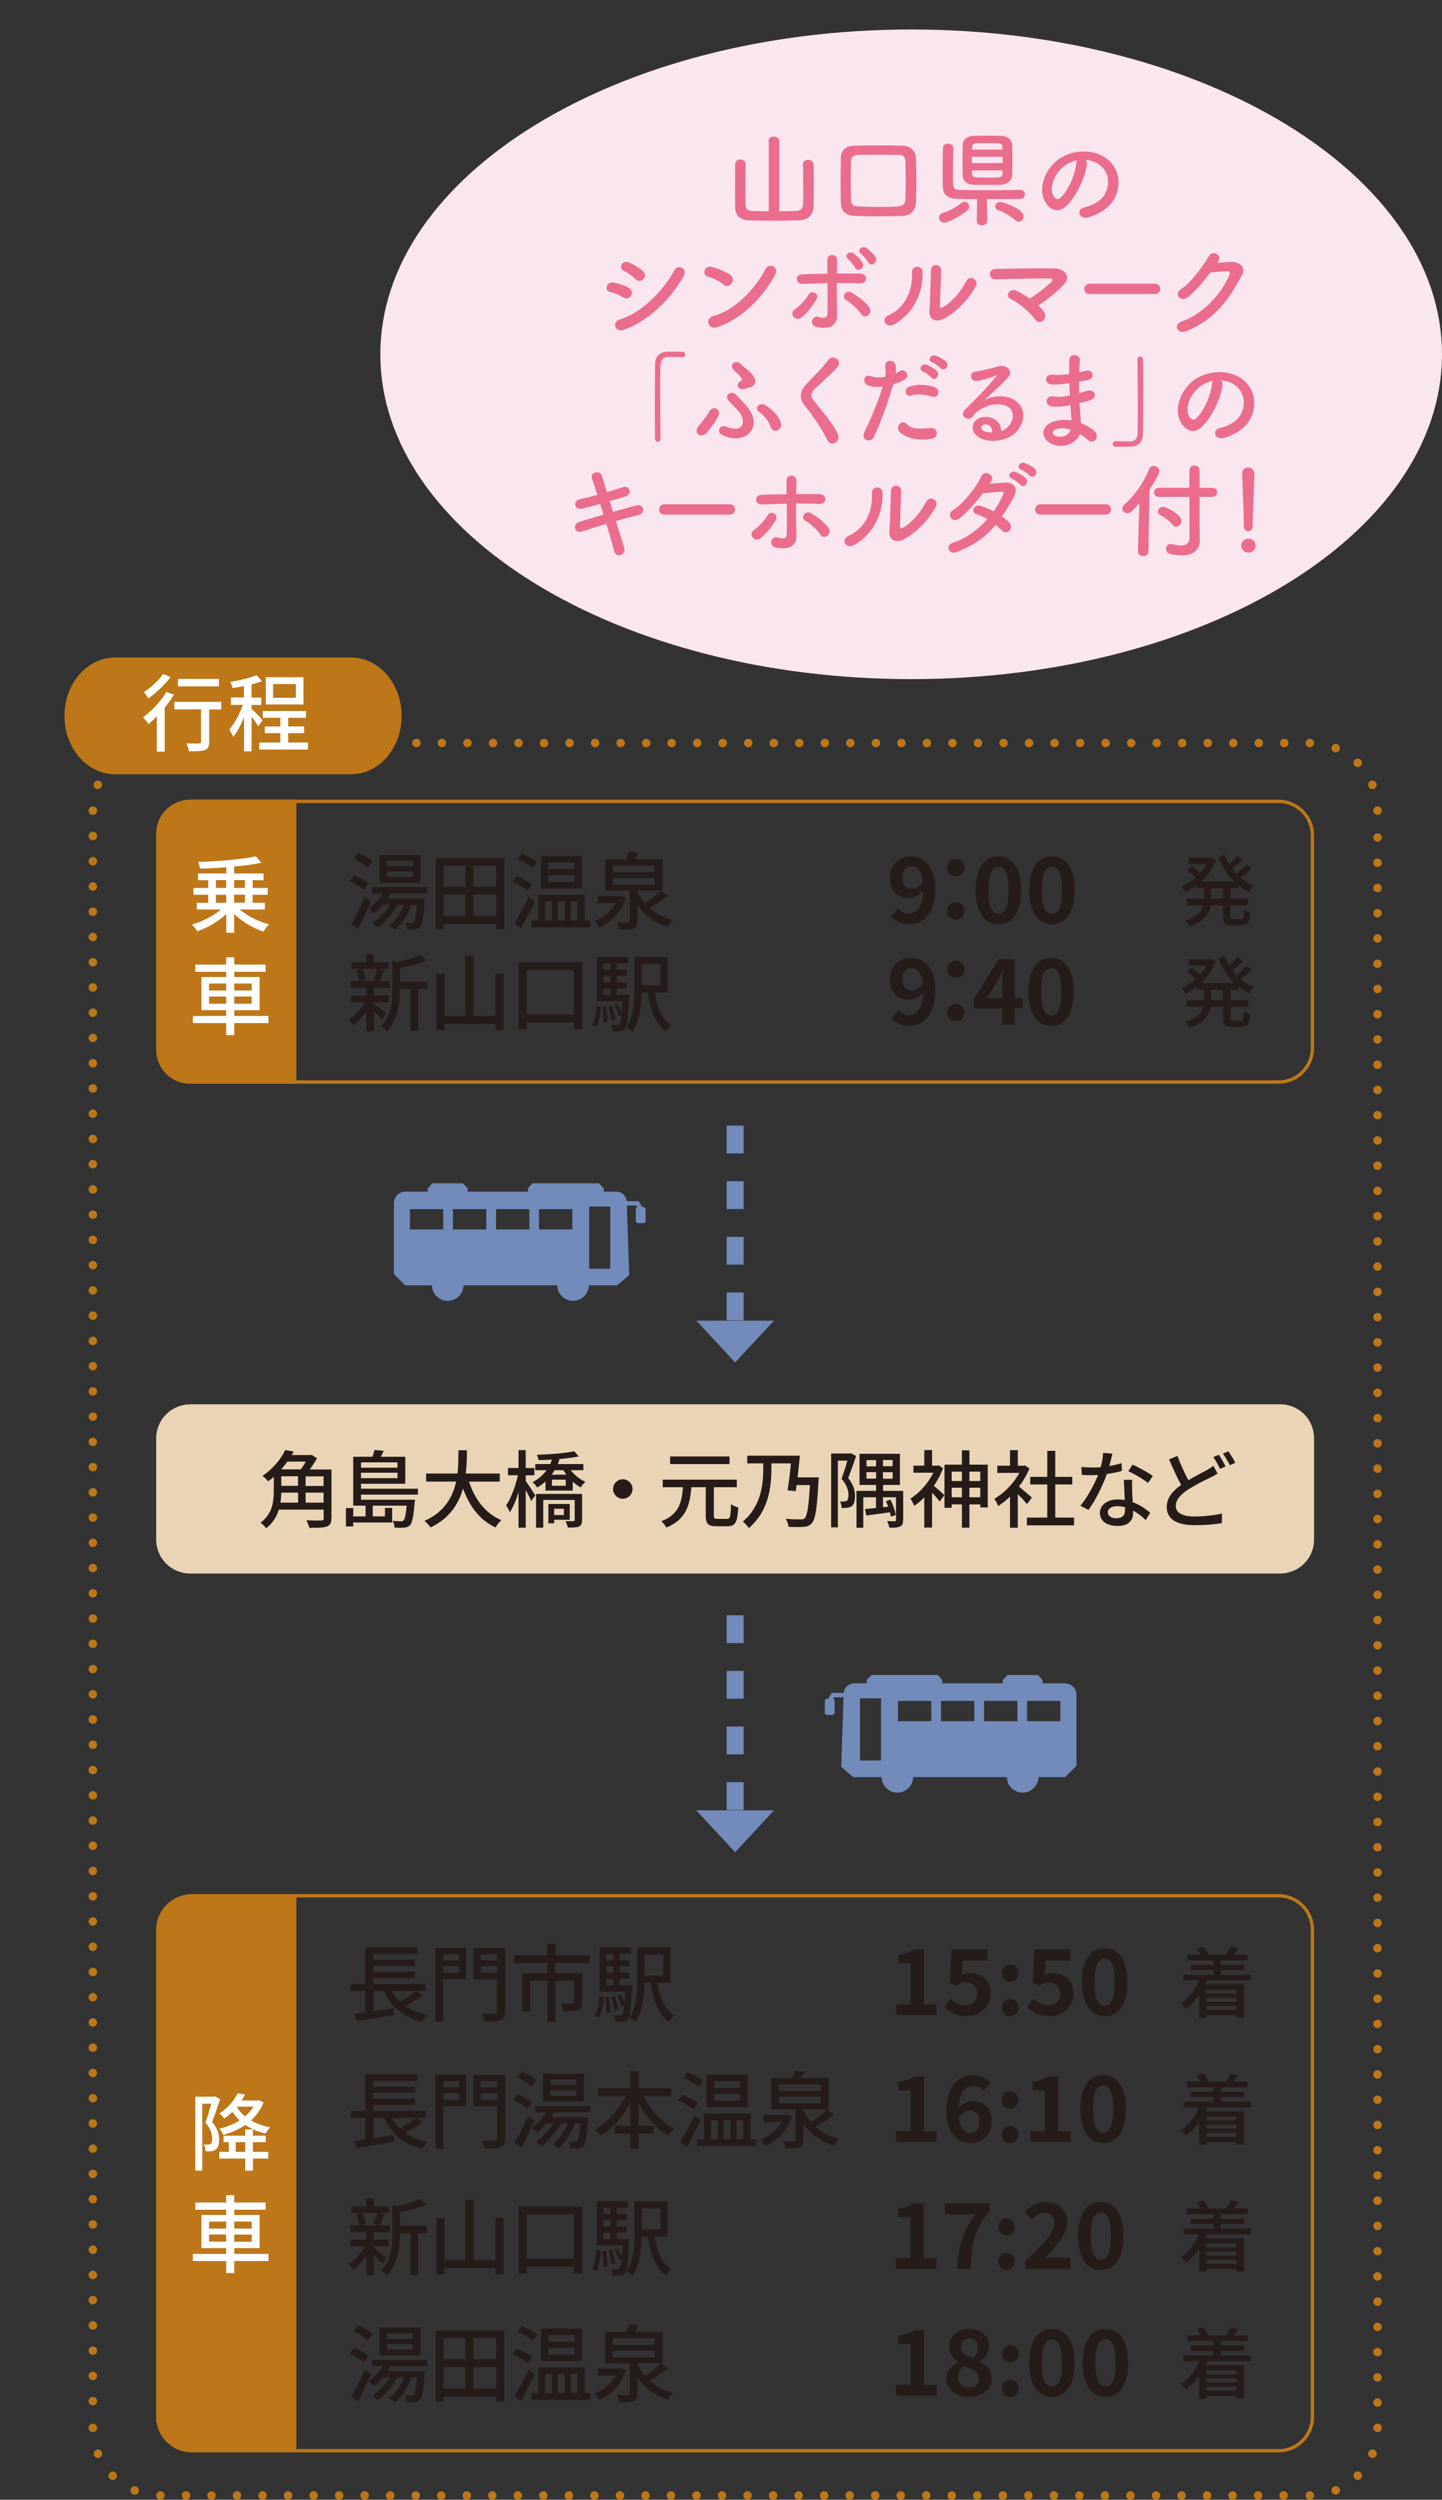 <?xml version="1.0" encoding="UTF-8"?>
<svg id="_レイヤー_2" data-name="レイヤー 2" xmlns="http://www.w3.org/2000/svg" xmlns:xlink="http://www.w3.org/1999/xlink" viewBox="0 0 146.31 253.5">
  <rect x="0" y="0" width="146.31" height="253.5" fill="#333333" stroke="none"/>
  <defs>
    <style>
      .cls-1, .cls-2, .cls-3, .cls-4, .cls-5, .cls-6, .cls-7 {
        fill: none;
      }

      .cls-8 {
        fill: #eb6d8d;
      }

      .cls-9 {
        fill: #e9d5b5;
      }

      .cls-2, .cls-3, .cls-4, .cls-5, .cls-6 {
        stroke: #bd7719;
      }

      .cls-2, .cls-3, .cls-5, .cls-6 {
        stroke-linecap: round;
        stroke-linejoin: round;
        stroke-width: .86px;
      }

      .cls-3 {
        stroke-dasharray: 0 2.7;
      }

      .cls-10 {
        clip-path: url(#clippath-1);
      }

      .cls-11 {
        clip-path: url(#clippath-3);
      }

      .cls-12 {
        clip-path: url(#clippath-4);
      }

      .cls-13 {
        clip-path: url(#clippath-2);
      }

      .cls-14 {
        clip-path: url(#clippath-7);
      }

      .cls-15 {
        clip-path: url(#clippath-6);
      }

      .cls-16 {
        clip-path: url(#clippath-5);
      }

      .cls-4 {
        stroke-width: .34px;
      }

      .cls-17 {
        fill: #fff;
      }

      .cls-5 {
        stroke-dasharray: 0 2.59;
      }

      .cls-18 {
        fill: #251c1a;
      }

      .cls-19 {
        fill: #728bba;
      }

      .cls-6 {
        stroke-dasharray: 0 2.56;
      }

      .cls-20 {
        fill: #bd7719;
      }

      .cls-21 {
        fill: #fae6ef;
      }

      .cls-7 {
        stroke: #728bba;
        stroke-dasharray: 2.82 2.82;
        stroke-width: 1.72px;
      }

      .cls-22 {
        clip-path: url(#clippath);
      }
    </style>
    <clipPath id="clippath">
      <rect class="cls-1" width="146.07" height="253.5"/>
    </clipPath>
    <clipPath id="clippath-1">
      <rect class="cls-1" width="146.07" height="253.5"/>
    </clipPath>
    <clipPath id="clippath-2">
      <rect class="cls-1" width="146.07" height="253.5"/>
    </clipPath>
    <clipPath id="clippath-3">
      <rect class="cls-1" width="146.07" height="253.5"/>
    </clipPath>
    <clipPath id="clippath-4">
      <rect class="cls-1" width="146.07" height="253.5"/>
    </clipPath>
    <clipPath id="clippath-5">
      <rect class="cls-1" width="146.07" height="253.5"/>
    </clipPath>
    <clipPath id="clippath-6">
      <rect class="cls-1" width="146.07" height="253.5"/>
    </clipPath>
    <clipPath id="clippath-7">
      <rect class="cls-1" width="146.07" height="253.5"/>
    </clipPath>
  </defs>
  <g id="_デザイン" data-name="デザイン">
    <g>
      <g class="cls-22">
        <path class="cls-3" d="M13.65,75.87c-2.09.87-3.66,2.73-4.11,5"/>
        <line class="cls-6" x1="9.42" y1="84.78" x2="9.42" y2="244.93"/>
        <path class="cls-3" d="M9.94,248.84c.87,2.09,2.73,3.66,5,4.11"/>
        <line class="cls-5" x1="18.87" y1="253.07" x2="131.61" y2="253.07"/>
        <path class="cls-3" d="M135.53,252.55c2.09-.87,3.66-2.73,4.11-5"/>
        <line class="cls-6" x1="139.77" y1="243.65" x2="139.77" y2="83.49"/>
        <path class="cls-3" d="M139.25,79.59c-.87-2.09-2.73-3.66-5-4.11"/>
        <line class="cls-5" x1="130.31" y1="75.35" x2="17.58" y2="75.35"/>
        <path class="cls-2" d="M16.28,75.35h0M132.9,75.35h0M139.77,82.21h0M139.77,246.21h0M132.9,253.07h0M16.28,253.07h0M9.42,246.21h0M9.42,82.21h0"/>
        <path class="cls-20" d="M11.67,66.68c-2.83,0-5.13,2.65-5.13,5.92s2.3,5.92,5.13,5.92h23.95c2.84,0,5.13-2.65,5.13-5.92s-2.3-5.92-5.13-5.92H11.67Z"/>
      </g>
      <g>
        <path class="cls-17" d="M17.64,70.46c-.27.44-.58.88-.93,1.31v4.46h-.8v-3.58c-.28.28-.57.55-.85.77-.1-.17-.39-.52-.55-.68.87-.62,1.8-1.6,2.37-2.57l.75.28ZM17.31,68.66c-.58.76-1.47,1.61-2.26,2.17-.09-.18-.31-.49-.45-.64.71-.46,1.53-1.22,1.95-1.84l.76.32ZM22.45,71.95h-1.23v3.3c0,.45-.1.68-.43.81-.32.12-.82.13-1.62.13-.03-.23-.15-.57-.26-.8.55.02,1.12.02,1.28,0,.16,0,.21-.04.21-.16v-3.29h-2.71v-.76h4.75v.76ZM22.21,69.61h-4.15v-.76h4.15v.76Z"/>
        <path class="cls-17" d="M26.2,73.66c-.13-.24-.41-.64-.67-.99v3.53h-.77v-3.46c-.32.78-.71,1.52-1.1,1.99-.08-.22-.27-.55-.39-.74.51-.58,1.05-1.6,1.38-2.51h-1.22v-.75h1.32v-1.16c-.39.09-.79.15-1.16.2-.03-.18-.14-.45-.23-.62.95-.15,2.03-.4,2.67-.68l.55.61c-.31.12-.68.23-1.06.33v1.33h1v.75h-1v.39c.25.21.98.96,1.13,1.16l-.46.62ZM31.24,75.3v.71h-4.93v-.71h2.14v-.95h-1.58v-.68h1.58v-.88h-1.79v-.69h4.39v.69h-1.81v.88h1.62v.68h-1.62v.95h2ZM30.79,71.44h-3.82v-2.76h3.82v2.76ZM30.02,69.37h-2.31v1.39h2.31v-1.39Z"/>
      </g>
      <g class="cls-10">
        <path class="cls-9" d="M19.28,142.41h110.62c1.89,0,3.43,1.54,3.43,3.43v10.3c0,1.89-1.54,3.43-3.43,3.43H19.28c-1.89,0-3.43-1.54-3.43-3.43v-10.29c0-1.89,1.54-3.43,3.43-3.43Z"/>
      </g>
      <g>
        <path class="cls-18" d="M33.62,153.98c0,.47-.12.7-.47.83-.35.12-.91.13-1.77.13-.03-.21-.19-.56-.3-.77.64.03,1.32.03,1.52.02.18,0,.24-.05.24-.21v-.89h-4.55c-.21.7-.61,1.38-1.29,1.89-.11-.16-.39-.45-.56-.57,1.22-.89,1.34-2.17,1.34-3.24v-1.4c-.18.16-.38.32-.58.46-.12-.18-.39-.45-.57-.56,1.12-.75,1.9-1.77,2.31-2.62l.86.16c-.06.12-.13.23-.2.35h1.88l.14-.03.54.36c-.19.36-.46.77-.74,1.13h2.21v4.97ZM28.54,151.37c0,.32-.03.66-.09,1.01h1.8v-1.01h-1.7ZM29.15,148.22c-.18.27-.39.53-.62.79h1.99c.18-.24.36-.52.51-.79h-1.89ZM28.54,150.68h1.7v-.97h-1.7v.97ZM32.83,149.72h-1.82v.97h1.82v-.97ZM32.83,152.38v-1.01h-1.82v1.01h1.82Z"/>
        <path class="cls-18" d="M36.63,151.56v.53h5.47s0,.21-.03.3c-.12,1.43-.25,2.03-.46,2.28-.15.15-.32.21-.55.24-.21.03-.61.03-1.03,0,0-.21-.09-.51-.2-.68.37.04.7.04.84.04s.21-.02.28-.09c.13-.14.22-.53.31-1.49h-3.44v1.09h1.24v-.86h.73v1.48h-3.95v.4h-.74v-1.87h.74v.85h1.25v-1.09h-1.25v-4.96h1.95c.09-.24.16-.5.21-.69l.94.09c-.09.21-.21.41-.31.6h2.49v2.74h-4.49v.5h5.77v.6h-5.77ZM36.63,148.3v.54h3.7v-.54h-3.7ZM40.33,149.9v-.55h-3.7v.55h3.7Z"/>
        <path class="cls-18" d="M47.59,150.26c.58,1.78,1.66,3.23,3.28,3.9-.2.17-.46.51-.59.74-1.6-.74-2.64-2.13-3.3-3.95-.44,1.55-1.36,3.03-3.3,3.95-.13-.21-.39-.5-.61-.67,2.04-.89,2.87-2.43,3.21-3.98h-3.04v-.82h3.18c.1-.86.09-1.68.1-2.36h.86c0,.69-.02,1.52-.12,2.36h3.45v.82h-3.12Z"/>
        <path class="cls-18" d="M53.34,150.18c.24.33.83,1.25.97,1.47l-.42.57c-.1-.27-.33-.73-.55-1.13v3.83h-.73v-3.59c-.25.8-.55,1.54-.88,2.03-.08-.21-.26-.52-.38-.69.49-.7.96-1.97,1.2-3.06h-1.01v-.74h1.07v-1.81h.73v1.81h.88v.74h-.88v.56ZM57.9,149.09c.39.5.94.94,1.5,1.18-.15.13-.38.39-.48.57-.28-.15-.56-.35-.81-.59v.91h-2.76v-.92c-.25.22-.52.43-.84.61-.1-.18-.32-.43-.49-.53.63-.33,1.1-.77,1.44-1.23h-1.15v-.62h1.52c.07-.15.13-.3.17-.45-.46.03-.92.04-1.36.05-.02-.15-.1-.39-.17-.54,1.31-.04,2.92-.16,3.79-.36l.46.52c-.54.12-1.22.21-1.95.27-.05.17-.1.33-.17.51h2.59v.62h-1.28ZM59.06,154.15c0,.34-.07.54-.32.66-.25.1-.61.1-1.13.1-.03-.19-.15-.48-.24-.65.35,0,.7,0,.8,0,.11,0,.14-.03.14-.13v-2.02h-3.19v2.81h-.73v-3.42h4.67v2.65ZM56.23,154.12v.36h-.59v-1.96h2.17v1.6h-1.57ZM56.28,149.09c-.09.15-.19.31-.3.46h1.49c-.12-.15-.22-.31-.31-.46h-.88ZM57.4,150.05h-1.4v.62h1.4v-.62ZM56.23,153v.64h.98v-.64h-.98Z"/>
        <path class="cls-18" d="M64.18,151c0,.55-.45.99-.99.99s-.99-.45-.99-.99.45-.99.99-.99.99.45.99.99Z"/>
        <path class="cls-18" d="M73.77,154.03c.32,0,.37-.22.4-1.49.19.15.53.28.74.34-.09,1.48-.29,1.9-1.09,1.9h-1.14c-.85,0-1.07-.27-1.07-1.1v-2.86h-1.46c-.15,1.81-.54,3.29-2.55,4.09-.09-.21-.32-.49-.5-.64,1.79-.67,2.08-1.94,2.2-3.45h-2.06v-.77h7.52v.77h-2.33v2.85c0,.31.05.36.36.36h.97ZM74.02,148.47h-6.03v-.77h6.03v.77Z"/>
        <path class="cls-18" d="M83.08,149.81s-.02.28-.03.39c-.15,2.81-.33,3.89-.68,4.27-.24.27-.47.33-.84.37-.33.03-.92.02-1.52,0-.03-.24-.13-.58-.3-.82.64.06,1.25.06,1.51.06.19,0,.31,0,.41-.1.27-.24.42-1.21.55-3.38h-1.35c-.03.22-.07.43-.09.62l-.83-.08c.12-.72.25-1.77.34-2.74h-1.98v.51c0,1.66-.19,4.26-2.29,6.05-.13-.19-.41-.52-.61-.66,1.93-1.62,2.07-3.93,2.07-5.39v-.51h-1.62v-.78h5.34c-.07.68-.15,1.48-.24,2.2h2.14Z"/>
        <path class="cls-18" d="M86.86,147.67c-.24.7-.54,1.55-.8,2.23.57.68.69,1.31.69,1.81s-.1.86-.34,1.04c-.13.09-.27.14-.45.15-.15.03-.36.03-.56.02,0-.18-.07-.48-.17-.66.16.02.32.02.44,0,.1,0,.18-.03.25-.07.12-.09.17-.31.17-.56,0-.45-.15-1.02-.7-1.67.21-.57.43-1.28.59-1.84h-.97v6.77h-.68v-7.49h1.92l.1-.03.5.28ZM91.63,154.15c0,.34-.06.55-.31.65-.23.12-.59.13-1.08.13-.03-.2-.14-.49-.23-.68.34.02.67.02.76.02.1,0,.14-.03.14-.13v-2.3h-1.32v1.01l.53-.06c-.07-.19-.15-.38-.22-.55l.45-.16c.25.51.47,1.16.54,1.55l-.49.18c-.03-.12-.06-.27-.1-.45-.87.13-1.73.24-2.41.33l-.12-.66c.32-.03.69-.06,1.11-.11v-1.08h-1.29v3.09h-.69v-3.74h1.99v-.6h-1.68v-3.16h4.1v3.16h-1.71v.6h2.04v2.96ZM87.92,148.7h.97v-.63h-.97v.63ZM88.89,149.95v-.66h-.97v.66h.97ZM90.57,148.06h-.98v.63h.98v-.63ZM90.57,149.3h-.98v.66h.98v-.66Z"/>
        <path class="cls-18" d="M95.68,148.91c-.23.62-.56,1.22-.93,1.77.3.24.91.79,1.07.94l-.47.65c-.17-.22-.5-.6-.78-.9v3.54h-.79v-3.06c-.33.34-.68.63-1.02.87-.07-.21-.27-.59-.39-.74.9-.56,1.81-1.56,2.33-2.63h-2.02v-.72h1.1v-1.58h.79v1.58h.53l.14-.03.45.29ZM100.22,148.53v4.34h-.76v-.31h-1.1v2.36h-.76v-2.36h-1.04v.35h-.73v-4.38h1.77v-1.45h.76v1.45h1.86ZM96.56,149.24v.95h1.04v-.95h-1.04ZM97.6,151.84v-.97h-1.04v.97h1.04ZM98.36,149.24v.95h1.1v-.95h-1.1ZM99.46,151.84v-.97h-1.1v.97h1.1Z"/>
        <path class="cls-18" d="M104.2,152.53c-.2-.25-.58-.66-.93-1.01v3.41h-.79v-3.16c-.39.38-.8.7-1.2.96-.08-.21-.27-.58-.39-.74.98-.56,1.96-1.55,2.54-2.62h-2.24v-.73h1.29v-1.58h.79v1.58h.59l.14-.03.45.3c-.26.65-.63,1.28-1.06,1.84.4.33,1.11.94,1.31,1.12l-.49.65ZM108.98,153.9v.79h-4.79v-.79h2.07v-3.36h-1.73v-.77h1.73v-2.64h.81v2.64h1.73v.77h-1.73v3.36h1.91Z"/>
        <path class="cls-18" d="M112.54,148.67c.44-.07.86-.16,1.26-.29l.03.79c-.43.12-.96.23-1.53.31-.42,1.21-1.16,2.7-1.86,3.64l-.82-.42c.7-.84,1.41-2.16,1.8-3.12-.21,0-.42.02-.62.02-.33,0-.68,0-1.03-.03l-.06-.8c.33.03.74.05,1.09.05.28,0,.58,0,.88-.03.13-.48.23-1.01.25-1.46l.94.09c-.07.3-.19.78-.32,1.26ZM114.87,151.07c0,.28.03.78.06,1.27.74.27,1.34.69,1.77,1.08l-.45.73c-.33-.31-.77-.68-1.28-.96v.24c0,.73-.44,1.32-1.57,1.32-.99,0-1.8-.43-1.8-1.32,0-.8.73-1.37,1.79-1.37.26,0,.5.03.73.06-.03-.68-.07-1.48-.09-2.05h.84c-.02.36,0,.66,0,1ZM113.29,153.96c.65,0,.86-.36.86-.82,0-.08,0-.18,0-.29-.25-.07-.51-.11-.8-.11-.56,0-.95.26-.95.61s.31.62.89.62ZM114.48,149.19l.44-.66c.62.27,1.63.84,2.05,1.15l-.49.71c-.47-.39-1.42-.93-2-1.2Z"/>
        <path class="cls-18" d="M120.58,150.11c.7-.43,1.4-.77,1.84-1.01.28-.16.5-.29.69-.45l.43.79c-.22.14-.46.26-.74.4-.56.28-1.46.7-2.27,1.23-.75.5-1.23,1.03-1.23,1.65,0,.68.64,1.07,1.92,1.07.91,0,2.05-.13,2.76-.3v.97c-.69.12-1.64.21-2.73.21-1.65,0-2.87-.48-2.87-1.85,0-.91.58-1.61,1.46-2.23-.39-.72-.83-1.68-1.22-2.59l.85-.36c.33.92.75,1.8,1.11,2.47ZM124.35,148.71l-.56.25c-.17-.35-.45-.86-.68-1.2l.56-.23c.21.32.52.85.68,1.18ZM125.34,148.34l-.56.25c-.18-.37-.46-.86-.7-1.18l.56-.23c.22.32.55.86.7,1.16Z"/>
      </g>
      <g class="cls-13">
        <path class="cls-4" d="M19.45,81.27h110.28c1.89,0,3.43,1.54,3.43,3.43v21.6c0,1.89-1.54,3.43-3.43,3.43H19.45c-1.89,0-3.43-1.54-3.43-3.43v-21.6c0-1.89,1.54-3.43,3.43-3.43Z"/>
      </g>
      <g>
        <path class="cls-18" d="M36.92,90.24c-.3-.28-.93-.66-1.46-.88l.45-.6c.5.2,1.16.54,1.47.81l-.46.67ZM37.62,91.46c-.37.9-.86,1.92-1.28,2.72l-.71-.47c.39-.66.96-1.75,1.38-2.73l.62.48ZM37.34,88.01c-.29-.29-.93-.69-1.44-.93l.45-.59c.51.21,1.16.57,1.46.87l-.47.65ZM39.64,90.61c-.09.17-.2.34-.31.51h3.77s0,.21-.02.31c-.11,1.65-.23,2.32-.46,2.58-.14.16-.29.22-.5.25-.18.03-.51.03-.84,0-.02-.21-.09-.51-.2-.68.28.03.54.03.65.03.11,0,.18,0,.25-.09.13-.14.23-.6.32-1.76h-.55c-.38,1.04-.98,1.94-1.68,2.54-.12-.12-.41-.34-.57-.44.65-.5,1.18-1.25,1.51-2.11h-.68c-.5.92-1.24,1.76-1.99,2.32-.12-.13-.39-.38-.55-.5.68-.44,1.32-1.1,1.75-1.82h-.68c-.29.34-.62.65-.93.89-.12-.13-.39-.36-.56-.48.56-.38,1.1-.94,1.47-1.55h-1.1v-.65h5.61v.65h-3.71ZM42.66,89.52h-4.15v-2.81h4.15v2.81ZM41.87,87.29h-2.61v.55h2.61v-.55ZM41.87,88.38h-2.61v.56h2.61v-.56Z"/>
        <path class="cls-18" d="M51.17,87.02v7.2h-.82v-.52h-5.35v.52h-.79v-7.2h6.96ZM45,87.78v2.14h2.23v-2.14h-2.23ZM45,92.89h2.23v-2.17h-2.23v2.17ZM50.35,87.78h-2.32v2.14h2.32v-2.14ZM50.35,92.89v-2.17h-2.32v2.17h2.32Z"/>
        <path class="cls-18" d="M53.57,90.33c-.34-.28-1.03-.68-1.58-.92l.41-.57c.53.21,1.24.57,1.59.84l-.43.65ZM54.26,91.42c-.41.89-.93,1.91-1.4,2.71l-.68-.48c.42-.66,1.04-1.75,1.48-2.71l.6.48ZM54.05,88.03c-.33-.28-1.01-.68-1.54-.92l.43-.56c.52.21,1.22.57,1.57.85l-.45.63ZM59.88,93.35v.69h-5.96v-.69h.69v-2.61h4.73v2.61h.54ZM59.05,90.11h-4.16v-3.3h4.16v3.3ZM55.32,93.35h.68v-1.93h-.68v1.93ZM58.27,87.46h-2.63v.68h2.63v-.68ZM58.27,88.76h-2.63v.68h2.63v-.68ZM56.61,91.42v1.93h.68v-1.93h-.68ZM57.9,91.42v1.93h.68v-1.93h-.68Z"/>
        <path class="cls-18" d="M63.51,91.05c-.45,1.47-1.5,2.47-2.72,3-.09-.2-.3-.5-.47-.66.89-.33,1.71-.98,2.17-1.81h-1.84v-.71h2.23l.14-.03.5.21ZM67.76,90.85c-.57.43-1.26.9-1.84,1.24.64.57,1.45,1,2.37,1.22-.17.16-.4.48-.51.7-1.32-.4-2.36-1.18-3.1-2.25v1.66c0,.43-.09.63-.39.74-.3.11-.77.12-1.42.12-.03-.21-.15-.52-.26-.74.48.03.97.03,1.1.02.15,0,.18-.03.18-.15v-3.08h-2.48v-3.18h2.11c.14-.26.27-.56.34-.78l.94.15c-.13.21-.26.43-.39.62h2.83v3.18h-2.56v.11c.2.42.45.81.77,1.17.56-.37,1.22-.87,1.63-1.27l.69.5ZM62.19,88.45h4.22v-.67h-4.22v.67ZM62.19,89.71h4.22v-.68h-4.22v.68Z"/>
      </g>
      <g>
        <path class="cls-18" d="M90.41,92.97l.72-.82c.24.28.65.49,1.05.49.78,0,1.43-.57,1.48-2.29-.38.47-.96.75-1.4.75-1.14,0-1.96-.66-1.96-2.06s.98-2.2,2.15-2.2c1.29,0,2.45.99,2.45,3.27,0,2.53-1.26,3.63-2.64,3.63-.84,0-1.46-.36-1.85-.77ZM92.52,90.13c.36,0,.79-.21,1.11-.73-.14-1.12-.6-1.54-1.16-1.54-.51,0-.92.39-.92,1.18,0,.75.38,1.09.98,1.09Z"/>
        <path class="cls-18" d="M96.1,88c0-.51.39-.88.88-.88s.88.37.88.88-.39.86-.88.86-.88-.37-.88-.86ZM96.1,92.4c0-.51.39-.88.88-.88s.88.37.88.88-.39.86-.88.86-.88-.37-.88-.86Z"/>
        <path class="cls-18" d="M99,90.26c0-2.25.91-3.42,2.31-3.42s2.3,1.18,2.3,3.42-.9,3.48-2.3,3.48-2.31-1.23-2.31-3.48ZM102.34,90.26c0-1.84-.43-2.36-1.02-2.36s-1.03.52-1.03,2.36.44,2.42,1.03,2.42,1.02-.57,1.02-2.42Z"/>
        <path class="cls-18" d="M104.43,90.26c0-2.25.91-3.42,2.31-3.42s2.3,1.18,2.3,3.42-.9,3.48-2.3,3.48-2.31-1.23-2.31-3.48ZM107.76,90.26c0-1.84-.43-2.36-1.02-2.36s-1.03.52-1.03,2.36.44,2.42,1.03,2.42,1.02-.57,1.02-2.42Z"/>
      </g>
      <path class="cls-18" d="M124.85,90.09v1.04h1.78v.68h-1.78v1.08c0,.27.04.31.29.31h.77c.23,0,.27-.16.3-.94.17.12.46.24.65.28-.06,1.02-.27,1.31-.88,1.31h-.96c-.74,0-.92-.21-.92-.96v-1.08h-1.25c-.15.84-.65,1.63-2.14,2.14-.09-.17-.32-.45-.47-.58,1.21-.4,1.68-.97,1.85-1.56h-1.67v-.68h1.76v-1.04h-.77v-.28c-.35.26-.73.49-1.12.66-.09-.17-.3-.43-.44-.55.51-.21,1.02-.54,1.47-.93-.22-.24-.58-.54-.87-.76l.46-.39c.28.19.64.47.87.69.24-.28.46-.58.63-.9h-1.8v-.64h2.15l.13-.02.48.23c-.31.88-.84,1.62-1.47,2.2h3.31c-.69-.68-1.23-1.55-1.6-2.52l.65-.19c.13.32.28.63.46.93.31-.27.64-.59.84-.84l.55.39c-.34.32-.74.67-1.08.92.13.18.28.35.43.52.36-.28.77-.65,1.02-.94l.54.38c-.35.33-.78.68-1.15.95.41.35.87.63,1.36.83-.17.14-.39.43-.5.63-.38-.17-.73-.39-1.06-.65v.28h-.82ZM124.09,90.09h-1.2v1.04h1.2v-1.04Z"/>
      <g>
        <path class="cls-18" d="M38.77,103.39c-.17-.21-.51-.55-.83-.85v2.03h-.77v-2c-.39.57-.84,1.1-1.28,1.44-.12-.18-.35-.44-.51-.57.58-.39,1.22-1.1,1.64-1.8h-1.43v-.68h1.58v-.78h-1.61v-.68h.88c-.03-.31-.15-.76-.3-1.1l.58-.15h-1.05v-.66h1.5v-.81h.77v.81h1.5v.66h-1.04l.6.14c-.16.4-.33.82-.47,1.11h1v.68h-1.59v.78h1.52v.68h-1.52v.15c.31.21,1.1.86,1.29,1.02l-.46.59ZM36.76,98.25c.17.36.31.81.34,1.12l-.5.13h1.88l-.59-.13c.14-.32.3-.78.39-1.12h-1.52ZM43.34,100.3h-.9v4.24h-.77v-4.24h-1.1v.08c0,1.27-.15,3.05-1.34,4.24-.09-.17-.39-.45-.56-.55,1.04-1.05,1.14-2.52,1.14-3.7v-2.96l.53.15c.84-.2,1.75-.46,2.28-.74l.64.57c-.74.33-1.76.6-2.69.78v1.39h2.77v.74Z"/>
        <path class="cls-18" d="M51.09,98.75v5.71h-.82v-.62h-5.17v.63h-.81v-5.71h.81v4.26h2.12v-6.1h.84v6.1h2.21v-4.28h.82Z"/>
        <path class="cls-18" d="M59.09,97.58v6.78h-.86v-.68h-4.79v.71h-.82v-6.81h6.48ZM58.22,102.87v-4.49h-4.79v4.49h4.79Z"/>
        <path class="cls-18" d="M60.06,103.9c.3-.44.41-1.19.45-1.93l.45.09c-.04.79-.13,1.6-.47,2.09l-.43-.24ZM63.85,100.91s0,.21-.02.3c-.1,2.07-.2,2.84-.41,3.11-.14.16-.28.23-.48.25-.18.03-.47.03-.78,0,0-.19-.08-.46-.17-.63.27.03.51.03.62.03.1,0,.17-.02.24-.09.09-.1.15-.37.21-.94l-.28.11c-.07-.3-.25-.76-.45-1.1l.34-.12c.16.27.31.6.4.86.03-.31.05-.68.07-1.15h-2.59v-4.49h3.18v.66h-1.15v.63h.99v.62h-.99v.65h.99v.62h-.99v.66h1.26ZM61.5,102.1c.09.5.13,1.13.12,1.55l-.4.06c.02-.43-.03-1.06-.1-1.57l.39-.04ZM61.23,97.71v.63h.7v-.63h-.7ZM61.93,98.97h-.7v.65h.7v-.65ZM61.23,100.91h.7v-.66h-.7v.66ZM62.03,103.45c-.03-.37-.15-.94-.3-1.38l.37-.08c.15.43.29,1,.33,1.37l-.39.09ZM66.42,100.66c.25,1.47.74,2.7,1.68,3.31-.17.14-.41.44-.51.64-1.09-.77-1.59-2.17-1.87-3.95h-.61c-.03,1.28-.19,2.89-.92,3.95-.14-.13-.46-.33-.64-.41.76-1.09.82-2.67.82-3.9v-3.24h3.36v3.6h-1.3ZM65.11,97.78v2.14h1.9v-2.14h-1.9Z"/>
      </g>
      <g>
        <path class="cls-18" d="M90.41,103.27l.72-.82c.24.28.65.49,1.05.49.78,0,1.43-.57,1.48-2.29-.38.47-.96.75-1.4.75-1.14,0-1.96-.66-1.96-2.06s.98-2.2,2.15-2.2c1.29,0,2.45.99,2.45,3.27,0,2.53-1.26,3.63-2.64,3.63-.84,0-1.46-.36-1.85-.77ZM92.52,100.43c.36,0,.79-.21,1.11-.73-.14-1.12-.6-1.54-1.16-1.54-.51,0-.92.39-.92,1.18,0,.75.38,1.09.98,1.09Z"/>
        <path class="cls-18" d="M96.1,98.3c0-.51.39-.88.88-.88s.88.37.88.88-.39.86-.88.86-.88-.37-.88-.86ZM96.1,102.69c0-.51.39-.88.88-.88s.88.37.88.88-.39.86-.88.86-.88-.37-.88-.86Z"/>
        <path class="cls-18" d="M101.7,102.26h-2.91v-.93l2.54-4.06h1.63v3.95h.8v1.04h-.8v1.65h-1.26v-1.65ZM101.7,101.22v-1.33c0-.4.03-1.02.05-1.42h-.04c-.17.36-.35.7-.54,1.07l-1.06,1.68h1.59Z"/>
        <path class="cls-18" d="M104.34,100.56c0-2.25.91-3.42,2.31-3.42s2.3,1.18,2.3,3.42-.9,3.48-2.3,3.48-2.31-1.23-2.31-3.48ZM107.68,100.56c0-1.84-.43-2.36-1.02-2.36s-1.03.52-1.03,2.36.44,2.42,1.03,2.42,1.02-.57,1.02-2.42Z"/>
      </g>
      <path class="cls-18" d="M124.85,100.38v1.04h1.78v.68h-1.78v1.08c0,.27.04.31.29.31h.77c.23,0,.27-.16.3-.94.17.12.46.24.65.28-.06,1.02-.27,1.31-.88,1.31h-.96c-.74,0-.92-.21-.92-.96v-1.08h-1.25c-.15.84-.65,1.62-2.14,2.14-.09-.17-.32-.45-.47-.58,1.21-.4,1.68-.97,1.85-1.56h-1.67v-.68h1.76v-1.04h-.77v-.28c-.35.26-.73.49-1.12.66-.09-.17-.3-.43-.44-.55.51-.21,1.02-.54,1.47-.93-.22-.24-.58-.54-.87-.76l.46-.39c.28.19.64.47.87.69.24-.28.46-.58.63-.9h-1.8v-.64h2.15l.13-.02.48.23c-.31.88-.84,1.62-1.47,2.2h3.31c-.69-.68-1.23-1.55-1.6-2.52l.65-.19c.13.32.28.63.46.93.31-.27.64-.59.84-.84l.55.39c-.34.32-.74.67-1.08.92.13.18.28.36.43.52.36-.28.77-.65,1.02-.94l.54.38c-.35.33-.78.68-1.15.95.41.35.87.63,1.36.83-.17.14-.39.43-.5.63-.38-.17-.73-.39-1.06-.65v.28h-.82ZM124.09,100.38h-1.2v1.04h1.2v-1.04Z"/>
      <g class="cls-11">
        <path class="cls-20" d="M19.28,81.1c-1.9,0-3.43,1.54-3.43,3.43v21.94c0,1.9,1.54,3.43,3.43,3.43h10.79v-28.81h-10.79Z"/>
      </g>
      <g>
        <path class="cls-17" d="M27.24,103.75h-3.47v1.22h-.82v-1.22h-3.38v-.72h3.38v-.59h-2.51v-3.36h2.51v-.53h-3.13v-.73h3.13v-.74h.82v.74h3.18v.73h-3.18v.53h2.57v3.36h-2.57v.59h3.47v.72ZM21.21,100.45h1.74v-.71h-1.74v.71ZM22.95,101.79v-.73h-1.74v.73h1.74ZM23.77,99.74v.71h1.77v-.71h-1.77ZM25.54,101.06h-1.77v.73h1.77v-.73Z"/>
        <path class="cls-17" d="M24.34,92.23c.74.66,1.89,1.22,2.97,1.51-.2.18-.45.51-.57.74-1.06-.35-2.17-1.01-2.98-1.79v1.9h-.8v-1.9c-.8.76-1.92,1.4-2.94,1.75-.13-.21-.37-.51-.55-.68,1.05-.3,2.2-.88,2.94-1.53h-2.44v-.68h1.16v-.81h-1.5v-.69h1.5v-.79h-1.04v-.68h2.87v-.63c-.91.07-1.83.12-2.68.14-.02-.2-.1-.51-.18-.68,2.05-.06,4.48-.26,5.86-.57l.54.65c-.77.17-1.73.3-2.74.39v.7h2.98v.68h-1.11v.79h1.53v.69h-1.53v.81h1.24v.68h-2.53ZM21.91,90.04h1.04v-.79h-1.04v.79ZM21.91,91.55h1.04v-.81h-1.04v.81ZM23.76,89.25v.79h1.09v-.79h-1.09ZM24.85,90.73h-1.09v.81h1.09v-.81Z"/>
      </g>
      <g class="cls-12">
        <path class="cls-20" d="M19.28,192.25c-1.9,0-3.43,1.54-3.43,3.43v49.42c0,1.89,1.54,3.43,3.43,3.43h10.79v-56.28h-10.79Z"/>
      </g>
      <g>
        <path class="cls-17" d="M27.24,229.29h-3.47v1.22h-.82v-1.22h-3.38v-.72h3.38v-.59h-2.51v-3.36h2.51v-.53h-3.13v-.73h3.13v-.74h.82v.74h3.18v.73h-3.18v.53h2.57v3.36h-2.57v.59h3.47v.72ZM21.21,226h1.74v-.71h-1.74v.71ZM22.95,227.33v-.73h-1.74v.73h1.74ZM23.77,225.29v.71h1.77v-.71h-1.77ZM25.54,226.61h-1.77v.73h1.77v-.73Z"/>
        <path class="cls-17" d="M22.33,212.91c-.24.72-.54,1.61-.81,2.28.58.68.71,1.27.71,1.78s-.1.85-.35,1.02c-.13.09-.29.15-.46.17-.16.02-.37.02-.56,0,0-.2-.07-.5-.19-.68.18.02.33.02.44,0,.1,0,.19-.03.27-.08.12-.09.15-.29.15-.54,0-.43-.14-.98-.69-1.6.21-.57.44-1.34.6-1.92h-.92v6.78h-.7v-7.5h1.88l.12-.03.52.3ZM26.74,213.2c-.28.74-.73,1.34-1.27,1.83.56.33,1.22.57,1.94.7-.15.15-.36.45-.47.63-.78-.17-1.47-.47-2.05-.87-.67.46-1.44.79-2.23,1.01-.09-.2-.27-.48-.4-.63.73-.17,1.44-.45,2.05-.84-.27-.26-.52-.55-.74-.86-.24.24-.51.46-.81.67-.11-.17-.35-.41-.51-.51.93-.58,1.54-1.37,1.86-2.05l.75.13c-.1.2-.21.4-.33.6h1.6l.14-.03.49.23ZM25.66,218.22h1.56v.68h-1.56v1.23h-.78v-1.23h-2.63v-.68h.97v-.98h-.54v-.66h2.2v-.63h.78v.63h1.3v.66h-1.3v.98ZM24.88,218.22v-.98h-.96v.98h.96ZM24.03,213.68c.21.35.5.67.83.94.34-.28.63-.61.86-.98h-1.66l-.03.03Z"/>
      </g>
      <g class="cls-16">
        <path class="cls-4" d="M19.45,192.25h110.28c1.89,0,3.43,1.54,3.43,3.43v49.42c0,1.89-1.54,3.43-3.43,3.43H19.45c-1.89,0-3.43-1.54-3.43-3.43v-49.41c0-1.89,1.54-3.43,3.43-3.43Z"/>
      </g>
      <g>
        <path class="cls-18" d="M42.88,202.34c-.53.39-1.2.79-1.77,1.08.61.43,1.36.74,2.25.91-.18.16-.4.5-.5.71-1.93-.45-3.16-1.49-3.88-3.13h-1.11v2.05l2.06-.32.04.7c-1.34.23-2.78.46-3.8.62l-.19-.73c.31-.04.68-.09,1.07-.15v-2.17h-1.46v-.71h1.47v-3.72h5.29v.67h-4.49v.59h4.24v.63h-4.24v.59h4.24v.63h-4.24v.6h5.34v.71h-.97l.64.44ZM39.79,201.91c.21.4.48.76.8,1.08.56-.32,1.22-.73,1.64-1.08h-2.43Z"/>
        <path class="cls-18" d="M47.31,200.72h-2.34v4.3h-.79v-7.48h3.12v3.18ZM44.97,198.2v.61h1.59v-.61h-1.59ZM46.57,200.06v-.67h-1.59v.67h1.59ZM51.24,203.99c0,.5-.11.74-.44.87-.33.13-.86.15-1.65.15-.03-.22-.16-.6-.28-.82.56.03,1.16.02,1.34.02.17,0,.22-.06.22-.21v-3.27h-2.41v-3.19h3.23v6.46ZM48.77,198.2v.61h1.65v-.61h-1.65ZM50.43,200.08v-.68h-1.65v.68h1.65Z"/>
        <path class="cls-18" d="M56.36,199.06v1.04h2.71v2.94c0,.42-.09.65-.4.78-.33.13-.8.14-1.5.14-.04-.24-.15-.57-.27-.79.51.03,1.02.03,1.16.02.15,0,.19-.04.19-.16v-2.15h-1.89v4.15h-.82v-4.15h-1.75v3.1h-.8v-3.88h2.55v-1.04h-3.4v-.77h3.39v-1.17h.85v1.17h3.45v.77h-3.47Z"/>
        <path class="cls-18" d="M60.35,204.34c.3-.44.41-1.19.45-1.93l.45.09c-.04.79-.13,1.6-.47,2.09l-.43-.24ZM64.14,201.34s0,.21-.02.3c-.1,2.07-.2,2.84-.41,3.11-.14.16-.28.23-.48.25-.18.03-.47.03-.78,0,0-.19-.08-.46-.17-.63.27.03.51.03.62.03.1,0,.17-.02.24-.09.09-.1.15-.37.21-.94l-.28.11c-.07-.3-.25-.76-.45-1.1l.34-.12c.16.27.31.6.4.86.03-.31.05-.68.07-1.15h-2.59v-4.49h3.18v.66h-1.15v.63h.99v.62h-.99v.65h.99v.62h-.99v.66h1.26ZM61.79,202.54c.09.5.13,1.13.12,1.55l-.4.06c.02-.43-.03-1.06-.1-1.57l.39-.04ZM61.52,198.15v.63h.7v-.63h-.7ZM62.22,199.41h-.7v.65h.7v-.65ZM61.52,201.34h.7v-.66h-.7v.66ZM62.32,203.88c-.03-.37-.15-.94-.3-1.38l.37-.08c.15.43.29,1,.33,1.37l-.39.09ZM66.71,201.09c.25,1.47.74,2.71,1.68,3.31-.17.14-.41.44-.51.64-1.09-.77-1.59-2.17-1.87-3.95h-.61c-.03,1.28-.19,2.89-.92,3.95-.14-.13-.46-.33-.64-.41.76-1.09.82-2.67.82-3.9v-3.24h3.36v3.6h-1.3ZM65.39,198.22v2.14h1.9v-2.14h-1.9Z"/>
      </g>
      <g>
        <path class="cls-18" d="M90.93,203.25h1.47v-4.14h-1.24v-.84c.68-.13,1.15-.3,1.59-.57h1v5.55h1.28v1.1h-4.1v-1.1Z"/>
        <path class="cls-18" d="M95.81,203.54l.63-.87c.39.38.87.69,1.5.69.71,0,1.21-.41,1.21-1.16s-.46-1.15-1.15-1.15c-.41,0-.63.1-1.02.36l-.62-.4.18-3.32h3.65v1.13h-2.48l-.13,1.45c.28-.12.51-.18.82-.18,1.14,0,2.1.65,2.1,2.06s-1.12,2.31-2.39,2.31c-1.08,0-1.8-.42-2.3-.93Z"/>
        <path class="cls-18" d="M101.65,200.1c0-.51.36-.88.84-.88s.85.38.85.88-.36.88-.85.88-.84-.38-.84-.88ZM101.65,203.59c0-.51.36-.88.84-.88s.85.38.85.88-.36.88-.85.88-.84-.39-.84-.88Z"/>
        <path class="cls-18" d="M104.22,203.54l.63-.87c.39.38.87.69,1.5.69.71,0,1.21-.41,1.21-1.16s-.46-1.15-1.15-1.15c-.41,0-.63.1-1.02.36l-.62-.4.18-3.32h3.65v1.13h-2.48l-.13,1.45c.28-.12.51-.18.82-.18,1.14,0,2.1.65,2.1,2.06s-1.12,2.31-2.39,2.31c-1.08,0-1.8-.42-2.3-.93Z"/>
        <path class="cls-18" d="M109.78,200.99c0-2.25.91-3.42,2.31-3.42s2.3,1.18,2.3,3.42-.9,3.48-2.3,3.48-2.31-1.23-2.31-3.48ZM113.11,200.99c0-1.84-.43-2.36-1.02-2.36s-1.03.52-1.03,2.36.44,2.42,1.03,2.42,1.02-.57,1.02-2.42Z"/>
      </g>
      <path class="cls-18" d="M122.46,200.83c-.06.13-.11.27-.17.4h3.92v3.38h-.77v-.24h-3.04v.26h-.73v-2.31c-.38.55-.83,1.03-1.32,1.39-.11-.15-.39-.42-.54-.55.8-.53,1.45-1.36,1.85-2.32h-1.58v-.58h3.03v-.46h-2.3v-.54h2.3v-.46h-2.67v-.58h1.38c-.1-.2-.25-.43-.4-.6l.65-.22c.22.24.45.57.54.8l-.06.02h1.89l-.05-.02c.16-.23.37-.58.47-.81l.79.21c-.17.22-.34.44-.49.62h1.44v.58h-2.73v.46h2.35v.54h-2.35v.46h3.05v.58h-4.46ZM122.4,201.78v.39h3.04v-.39h-3.04ZM125.45,202.6h-3.04v.39h3.04v-.39ZM125.45,203.82v-.4h-3.04v.4h3.04Z"/>
      <g>
        <path class="cls-18" d="M42.88,215.21c-.53.39-1.2.79-1.77,1.08.61.43,1.36.74,2.25.91-.18.16-.4.5-.5.71-1.93-.45-3.16-1.49-3.88-3.13h-1.11v2.05l2.06-.32.04.7c-1.34.23-2.78.46-3.8.62l-.19-.73c.31-.04.68-.09,1.07-.15v-2.17h-1.46v-.71h1.47v-3.72h5.29v.67h-4.49v.59h4.24v.63h-4.24v.59h4.24v.63h-4.24v.6h5.34v.71h-.97l.64.44ZM39.79,214.77c.21.4.48.76.8,1.08.56-.32,1.22-.73,1.64-1.08h-2.43Z"/>
        <path class="cls-18" d="M47.32,213.58h-2.34v4.3h-.79v-7.48h3.12v3.18ZM44.98,211.07v.61h1.59v-.61h-1.59ZM46.57,212.93v-.67h-1.59v.67h1.59ZM51.25,216.86c0,.5-.11.74-.44.87-.33.13-.86.15-1.65.15-.03-.22-.16-.6-.28-.82.56.03,1.16.02,1.34.02.17,0,.22-.06.22-.21v-3.27h-2.41v-3.19h3.23v6.46ZM48.78,211.07v.61h1.65v-.61h-1.65ZM50.44,212.95v-.68h-1.65v.68h1.65Z"/>
        <path class="cls-18" d="M53.5,213.84c-.3-.28-.93-.66-1.46-.88l.45-.6c.5.2,1.16.54,1.47.81l-.46.67ZM54.2,215.06c-.37.9-.86,1.92-1.28,2.72l-.71-.47c.39-.66.96-1.75,1.38-2.73l.62.48ZM53.93,211.61c-.29-.29-.93-.69-1.44-.93l.45-.59c.51.21,1.16.57,1.46.87l-.47.65ZM56.22,214.21c-.09.17-.2.34-.31.51h3.77s0,.21-.02.31c-.11,1.65-.23,2.32-.46,2.58-.14.16-.29.22-.5.25-.18.03-.51.03-.84,0-.02-.21-.09-.51-.2-.68.28.03.54.03.65.03.11,0,.18,0,.25-.09.13-.14.23-.6.32-1.76h-.55c-.38,1.04-.98,1.94-1.68,2.54-.12-.12-.41-.34-.57-.44.65-.5,1.18-1.25,1.51-2.11h-.68c-.5.92-1.24,1.76-1.99,2.32-.12-.13-.39-.38-.55-.5.68-.44,1.32-1.1,1.75-1.82h-.68c-.29.34-.62.65-.93.89-.12-.13-.39-.36-.56-.48.56-.38,1.1-.94,1.47-1.55h-1.1v-.65h5.61v.65h-3.71ZM59.25,213.11h-4.15v-2.81h4.15v2.81ZM58.46,210.89h-2.61v.55h2.61v-.55ZM58.46,211.98h-2.61v.56h2.61v-.56Z"/>
        <path class="cls-18" d="M65.28,212.57c.69,1.38,1.86,2.65,3.14,3.3-.19.16-.47.49-.6.7-1.22-.69-2.28-1.9-3.03-3.29v2.29h1.53v.8h-1.53v1.52h-.84v-1.52h-1.57v-.8h1.57v-2.28c-.75,1.39-1.81,2.59-3.01,3.3-.13-.2-.39-.5-.56-.66,1.24-.66,2.4-1.97,3.1-3.36h-2.8v-.8h3.28v-1.73h.84v1.73h3.31v.8h-2.82Z"/>
        <path class="cls-18" d="M70.39,213.93c-.34-.28-1.03-.68-1.58-.92l.41-.57c.53.21,1.24.57,1.59.84l-.43.65ZM71.09,215.01c-.41.89-.93,1.91-1.4,2.71l-.68-.48c.42-.66,1.04-1.75,1.48-2.71l.6.48ZM70.87,211.62c-.33-.28-1.01-.68-1.54-.92l.43-.56c.52.21,1.22.57,1.57.85l-.45.63ZM76.7,216.95v.69h-5.96v-.69h.69v-2.61h4.73v2.61h.54ZM75.87,213.7h-4.16v-3.3h4.16v3.3ZM72.15,216.95h.68v-1.93h-.68v1.93ZM75.09,211.06h-2.63v.68h2.63v-.68ZM75.09,212.36h-2.63v.68h2.63v-.68ZM73.43,215.01v1.93h.68v-1.93h-.68ZM74.73,215.01v1.93h.68v-1.93h-.68Z"/>
        <path class="cls-18" d="M80.34,214.65c-.45,1.47-1.5,2.47-2.72,3-.09-.2-.3-.5-.47-.66.89-.33,1.71-.98,2.17-1.81h-1.84v-.71h2.23l.14-.03.5.21ZM84.6,214.45c-.56.43-1.26.9-1.84,1.24.64.57,1.45,1,2.37,1.22-.17.16-.4.48-.51.7-1.32-.4-2.36-1.18-3.1-2.25v1.66c0,.43-.09.63-.39.74-.3.11-.77.12-1.42.12-.03-.21-.15-.52-.26-.74.48.03.97.03,1.1.02.15,0,.18-.03.18-.15v-3.08h-2.48v-3.18h2.11c.14-.26.27-.56.34-.78l.94.15c-.13.21-.26.43-.39.62h2.83v3.18h-2.56v.11c.2.42.45.81.77,1.17.56-.37,1.22-.87,1.63-1.27l.68.5ZM79.03,212.05h4.22v-.67h-4.22v.67ZM79.03,213.31h4.22v-.68h-4.22v.68Z"/>
      </g>
      <g>
        <path class="cls-18" d="M90.93,216.12h1.47v-4.14h-1.24v-.84c.68-.13,1.15-.3,1.59-.57h1v5.55h1.28v1.1h-4.1v-1.1Z"/>
        <path class="cls-18" d="M96.02,214.07c0-2.53,1.26-3.63,2.65-3.63.83,0,1.44.35,1.84.77l-.72.81c-.24-.27-.65-.49-1.05-.49-.78,0-1.43.58-1.48,2.29.38-.47.96-.75,1.4-.75,1.14,0,1.96.65,1.96,2.05s-.98,2.21-2.15,2.21c-1.29,0-2.45-1-2.45-3.27ZM97.29,214.77c.13,1.12.59,1.55,1.15,1.55.52,0,.93-.4.93-1.19,0-.75-.39-1.09-.98-1.09-.35,0-.76.19-1.11.73Z"/>
        <path class="cls-18" d="M101.64,212.97c0-.51.36-.88.84-.88s.85.38.85.88-.36.88-.85.88-.84-.38-.84-.88ZM101.64,216.46c0-.51.36-.88.84-.88s.85.38.85.88-.36.88-.85.88-.84-.39-.84-.88Z"/>
        <path class="cls-18" d="M104.55,216.12h1.47v-4.14h-1.24v-.84c.68-.13,1.15-.3,1.59-.57h1v5.55h1.28v1.1h-4.1v-1.1Z"/>
        <path class="cls-18" d="M109.62,213.86c0-2.25.91-3.42,2.31-3.42s2.3,1.18,2.3,3.42-.9,3.48-2.3,3.48-2.31-1.23-2.31-3.48ZM112.96,213.86c0-1.84-.43-2.36-1.02-2.36s-1.03.52-1.03,2.36.44,2.42,1.03,2.42,1.02-.57,1.02-2.42Z"/>
      </g>
      <path class="cls-18" d="M122.46,213.7c-.06.13-.11.27-.17.4h3.92v3.38h-.77v-.24h-3.04v.26h-.73v-2.31c-.38.55-.83,1.03-1.32,1.39-.11-.15-.39-.42-.54-.55.8-.53,1.45-1.36,1.85-2.32h-1.58v-.58h3.03v-.46h-2.3v-.54h2.3v-.46h-2.67v-.58h1.38c-.1-.2-.25-.43-.4-.6l.65-.22c.22.24.45.57.54.8l-.06.02h1.89l-.05-.02c.16-.23.37-.58.47-.81l.79.21c-.17.22-.34.44-.49.62h1.44v.58h-2.73v.46h2.35v.54h-2.35v.46h3.05v.58h-4.46ZM122.4,214.65v.39h3.04v-.39h-3.04ZM125.45,215.47h-3.04v.39h3.04v-.39ZM125.45,216.69v-.4h-3.04v.4h3.04Z"/>
      <g>
        <path class="cls-18" d="M38.77,229.56c-.17-.21-.51-.55-.83-.85v2.03h-.77v-2c-.39.57-.84,1.1-1.28,1.44-.12-.18-.35-.44-.51-.57.58-.39,1.22-1.1,1.64-1.8h-1.43v-.68h1.58v-.78h-1.61v-.68h.88c-.03-.31-.15-.76-.3-1.1l.58-.15h-1.05v-.66h1.5v-.81h.77v.81h1.5v.66h-1.04l.6.14c-.16.4-.33.82-.47,1.11h1v.68h-1.59v.78h1.52v.68h-1.52v.15c.31.21,1.1.86,1.29,1.02l-.46.59ZM36.76,224.42c.17.36.31.81.34,1.12l-.5.13h1.88l-.59-.13c.14-.32.3-.78.39-1.12h-1.52ZM43.34,226.47h-.9v4.24h-.77v-4.24h-1.1v.08c0,1.27-.15,3.05-1.34,4.24-.09-.17-.39-.45-.56-.55,1.04-1.05,1.14-2.52,1.14-3.7v-2.96l.53.15c.84-.2,1.75-.46,2.28-.74l.64.57c-.74.33-1.76.6-2.69.78v1.39h2.77v.74Z"/>
        <path class="cls-18" d="M51.09,224.92v5.71h-.82v-.62h-5.17v.63h-.81v-5.71h.81v4.26h2.12v-6.1h.84v6.1h2.21v-4.28h.82Z"/>
        <path class="cls-18" d="M59.09,223.76v6.78h-.86v-.68h-4.79v.71h-.82v-6.81h6.48ZM58.22,229.05v-4.49h-4.79v4.49h4.79Z"/>
        <path class="cls-18" d="M60.06,230.07c.3-.44.41-1.19.45-1.93l.45.09c-.04.79-.13,1.6-.47,2.09l-.43-.24ZM63.85,227.08s0,.21-.02.3c-.1,2.07-.2,2.84-.41,3.11-.14.16-.28.23-.48.25-.18.03-.47.03-.78,0,0-.19-.08-.46-.17-.63.27.03.51.03.62.03.1,0,.17-.02.24-.09.09-.1.15-.37.21-.94l-.28.11c-.07-.3-.25-.76-.45-1.1l.34-.12c.16.27.31.6.4.86.03-.31.05-.68.07-1.15h-2.59v-4.49h3.18v.66h-1.15v.63h.99v.62h-.99v.65h.99v.62h-.99v.66h1.26ZM61.5,228.28c.09.5.13,1.13.12,1.55l-.4.06c.02-.43-.03-1.06-.1-1.57l.39-.04ZM61.23,223.89v.63h.7v-.63h-.7ZM61.93,225.14h-.7v.65h.7v-.65ZM61.23,227.08h.7v-.66h-.7v.66ZM62.03,229.62c-.03-.37-.15-.94-.3-1.38l.37-.08c.15.43.29,1,.33,1.37l-.39.09ZM66.42,226.83c.25,1.47.74,2.7,1.68,3.31-.17.14-.41.44-.51.64-1.09-.77-1.59-2.17-1.87-3.95h-.61c-.03,1.28-.19,2.89-.92,3.95-.14-.13-.46-.33-.64-.41.76-1.09.82-2.67.82-3.9v-3.24h3.36v3.6h-1.3ZM65.11,223.95v2.14h1.9v-2.14h-1.9Z"/>
      </g>
      <g>
        <path class="cls-18" d="M90.89,228.99h1.47v-4.14h-1.24v-.84c.68-.13,1.15-.3,1.59-.57h1v5.55h1.28v1.1h-4.1v-1.1Z"/>
        <path class="cls-18" d="M98.93,224.57h-3.07v-1.13h4.53v.83c-1.55,1.89-1.8,3.23-1.91,5.82h-1.37c.12-2.29.54-3.74,1.82-5.51Z"/>
        <path class="cls-18" d="M101.29,225.83c0-.51.36-.88.84-.88s.85.38.85.88-.36.88-.85.88-.84-.38-.84-.88ZM101.29,229.33c0-.51.36-.88.84-.88s.85.38.85.88-.36.88-.85.88-.84-.39-.84-.88Z"/>
        <path class="cls-18" d="M104.03,229.3c1.78-1.7,2.95-2.86,2.95-3.84,0-.67-.37-1.08-1.02-1.08-.5,0-.9.33-1.25.71l-.74-.74c.63-.67,1.24-1.04,2.17-1.04,1.29,0,2.15.82,2.15,2.07,0,1.16-1.07,2.36-2.29,3.63.34-.04.79-.07,1.12-.07h1.49v1.14h-4.57v-.78Z"/>
        <path class="cls-18" d="M109.38,226.73c0-2.25.91-3.42,2.31-3.42s2.3,1.18,2.3,3.42-.9,3.48-2.3,3.48-2.31-1.23-2.31-3.48ZM112.72,226.73c0-1.84-.43-2.36-1.02-2.36s-1.03.52-1.03,2.36.44,2.42,1.03,2.42,1.02-.57,1.02-2.42Z"/>
      </g>
      <path class="cls-18" d="M122.46,226.57c-.06.13-.11.27-.17.4h3.92v3.38h-.77v-.24h-3.04v.26h-.73v-2.31c-.38.55-.83,1.03-1.32,1.39-.11-.15-.39-.42-.54-.55.8-.53,1.45-1.36,1.85-2.32h-1.58v-.58h3.03v-.46h-2.3v-.54h2.3v-.46h-2.67v-.58h1.38c-.1-.2-.25-.43-.4-.6l.65-.22c.22.24.45.57.54.8l-.06.02h1.89l-.05-.02c.16-.23.37-.58.47-.81l.79.21c-.17.22-.34.44-.49.62h1.44v.58h-2.73v.46h2.35v.54h-2.35v.46h3.05v.58h-4.46ZM122.4,227.52v.39h3.04v-.39h-3.04ZM125.45,228.34h-3.04v.39h3.04v-.39ZM125.45,229.56v-.4h-3.04v.4h3.04Z"/>
      <g>
        <path class="cls-18" d="M36.92,239.58c-.3-.28-.93-.66-1.46-.88l.45-.6c.5.2,1.16.54,1.47.81l-.46.67ZM37.62,240.79c-.37.9-.86,1.92-1.28,2.72l-.71-.47c.39-.66.96-1.75,1.38-2.73l.62.48ZM37.34,237.34c-.29-.29-.93-.69-1.44-.93l.45-.59c.51.21,1.16.57,1.46.87l-.47.65ZM39.64,239.95c-.09.17-.2.34-.31.51h3.77s0,.21-.02.31c-.11,1.65-.23,2.32-.46,2.58-.14.16-.29.22-.5.25-.18.03-.51.03-.84,0-.02-.21-.09-.51-.2-.68.28.03.54.03.65.03.11,0,.18,0,.25-.09.13-.14.23-.6.32-1.76h-.55c-.38,1.04-.98,1.94-1.68,2.54-.12-.12-.41-.34-.57-.44.65-.5,1.18-1.25,1.51-2.11h-.68c-.5.92-1.24,1.76-1.99,2.32-.12-.13-.39-.38-.55-.5.68-.44,1.32-1.1,1.75-1.82h-.68c-.29.34-.62.65-.93.89-.12-.13-.39-.36-.56-.48.56-.38,1.1-.94,1.47-1.55h-1.1v-.65h5.61v.65h-3.71ZM42.66,238.85h-4.15v-2.81h4.15v2.81ZM41.87,236.63h-2.61v.55h2.61v-.55ZM41.87,237.71h-2.61v.56h2.61v-.56Z"/>
        <path class="cls-18" d="M51.17,236.35v7.2h-.82v-.52h-5.35v.52h-.79v-7.2h6.96ZM45,237.11v2.14h2.23v-2.14h-2.23ZM45,242.22h2.23v-2.17h-2.23v2.17ZM50.35,237.11h-2.32v2.14h2.32v-2.14ZM50.35,242.22v-2.17h-2.32v2.17h2.32Z"/>
        <path class="cls-18" d="M53.57,239.66c-.34-.28-1.03-.68-1.58-.92l.41-.57c.53.21,1.24.57,1.59.84l-.43.65ZM54.26,240.75c-.41.89-.93,1.91-1.4,2.71l-.68-.48c.42-.66,1.04-1.75,1.48-2.71l.6.48ZM54.05,237.36c-.33-.28-1.01-.68-1.54-.92l.43-.56c.52.21,1.22.57,1.57.85l-.45.63ZM59.88,242.69v.69h-5.96v-.69h.69v-2.61h4.73v2.61h.54ZM59.05,239.44h-4.16v-3.3h4.16v3.3ZM55.32,242.69h.68v-1.93h-.68v1.93ZM58.27,236.8h-2.63v.68h2.63v-.68ZM58.27,238.1h-2.63v.68h2.63v-.68ZM56.61,240.75v1.93h.68v-1.93h-.68ZM57.9,240.75v1.93h.68v-1.93h-.68Z"/>
        <path class="cls-18" d="M63.51,240.38c-.45,1.47-1.5,2.47-2.72,3-.09-.2-.3-.5-.47-.66.89-.33,1.71-.98,2.17-1.81h-1.84v-.71h2.23l.14-.03.5.21ZM67.76,240.19c-.57.43-1.26.9-1.84,1.24.64.57,1.45,1,2.37,1.22-.17.16-.4.48-.51.7-1.32-.4-2.36-1.18-3.1-2.25v1.66c0,.43-.09.63-.39.74-.3.11-.77.12-1.42.12-.03-.21-.15-.52-.26-.74.48.03.97.03,1.1.02.15,0,.18-.03.18-.15v-3.08h-2.48v-3.18h2.11c.14-.26.27-.56.34-.78l.94.15c-.13.21-.26.43-.39.62h2.83v3.18h-2.56v.11c.2.42.45.81.77,1.17.56-.37,1.22-.87,1.63-1.27l.69.5ZM62.19,237.79h4.22v-.67h-4.22v.67ZM62.19,239.05h4.22v-.68h-4.22v.68Z"/>
      </g>
      <g>
        <path class="cls-18" d="M90.93,241.85h1.47v-4.14h-1.24v-.84c.68-.13,1.15-.3,1.59-.57h1v5.55h1.28v1.1h-4.1v-1.1Z"/>
        <path class="cls-18" d="M96.04,241.26c0-.82.54-1.35,1.17-1.68v-.04c-.52-.38-.9-.87-.9-1.57,0-1.1.88-1.8,2.06-1.8s1.98.72,1.98,1.81c0,.65-.44,1.19-.88,1.49v.05c.62.35,1.14.84,1.14,1.73,0,1.03-.91,1.82-2.29,1.82-1.3,0-2.28-.76-2.28-1.82ZM99.34,241.21c0-.66-.64-.9-1.51-1.26-.36.29-.63.69-.63,1.16,0,.62.51,1.01,1.14,1.01.58,0,1-.32,1-.91ZM99.23,238.08c0-.55-.33-.94-.9-.94-.46,0-.83.29-.83.84,0,.61.53.89,1.24,1.17.31-.33.49-.69.49-1.07Z"/>
        <path class="cls-18" d="M101.68,238.7c0-.51.36-.88.84-.88s.85.38.85.88-.36.88-.85.88-.84-.38-.84-.88ZM101.68,242.2c0-.51.36-.88.84-.88s.85.38.85.88-.36.88-.85.88-.84-.39-.84-.88Z"/>
        <path class="cls-18" d="M104.43,239.6c0-2.25.91-3.42,2.31-3.42s2.3,1.18,2.3,3.42-.9,3.48-2.3,3.48-2.31-1.23-2.31-3.48ZM107.76,239.6c0-1.84-.43-2.36-1.02-2.36s-1.03.52-1.03,2.36.44,2.42,1.03,2.42,1.02-.57,1.02-2.42Z"/>
        <path class="cls-18" d="M109.85,239.6c0-2.25.91-3.42,2.31-3.42s2.3,1.18,2.3,3.42-.9,3.48-2.3,3.48-2.31-1.23-2.31-3.48ZM113.19,239.6c0-1.84-.43-2.36-1.02-2.36s-1.03.52-1.03,2.36.44,2.42,1.03,2.42,1.02-.57,1.02-2.42Z"/>
      </g>
      <path class="cls-18" d="M122.46,239.44c-.06.13-.11.27-.17.4h3.92v3.38h-.77v-.24h-3.04v.26h-.73v-2.31c-.38.55-.83,1.03-1.32,1.39-.11-.15-.39-.42-.54-.55.8-.53,1.45-1.36,1.85-2.32h-1.58v-.58h3.03v-.46h-2.3v-.54h2.3v-.46h-2.67v-.58h1.38c-.1-.2-.25-.43-.4-.6l.65-.22c.22.24.45.57.54.8l-.06.02h1.89l-.05-.02c.16-.23.37-.58.47-.81l.79.21c-.17.22-.34.44-.49.62h1.44v.58h-2.73v.46h2.35v.54h-2.35v.46h3.05v.58h-4.46ZM122.4,240.39v.39h3.04v-.39h-3.04ZM125.45,241.21h-3.04v.39h3.04v-.39ZM125.45,242.43v-.4h-3.04v.4h3.04Z"/>
      <line class="cls-7" x1="74.59" y1="114.15" x2="74.59" y2="133.9"/>
      <polygon class="cls-19" points="74.59 138.17 78.53 133.93 70.65 133.93 74.59 138.17"/>
      <g class="cls-15">
        <path class="cls-19" d="M44.97,124.68v-2.06h-3.38v2.06h3.38ZM49.34,124.68v-2.06h-3.38v2.06h3.38ZM53.71,124.68v-2.06h-3.38v2.06h3.38ZM58.07,124.68v-2.06h-3.38v2.06h3.38ZM59.78,128.66h0s2.14.01,2.14.01v-6.31h-2.14v6.3ZM41.11,120.84h2.3v-.33l.44-.51h3.12l.48.51v.33h6.13v-.33l.44-.51h6.76l.48.51v.33h1.25c.56,0,1.02.42,1.08.97h1.21l.35.59h.13c.12,0,.22.1.22.22v1.2c0,.12-.1.22-.22.22h-.55c-.12,0-.22-.1-.22-.22v-1.2c0-.09.06-.17.14-.2l-.1-.17h-.95l.23,6.7v.36s-.26.23-.26.23l-.76.64-.2.17h-2.87c-.01.87-.73,1.57-1.6,1.57s-1.59-.7-1.6-1.57h-9.51c-.01.87-.73,1.57-1.6,1.57s-1.59-.7-1.6-1.57h-2.7l-.21-.21-.73-.72-.22-.21v-7.22c0-.63.51-1.14,1.14-1.14"/>
      </g>
      <line class="cls-7" x1="74.59" y1="163.81" x2="74.59" y2="183.56"/>
      <polygon class="cls-19" points="74.59 187.83 78.53 183.59 70.65 183.59 74.59 187.83"/>
      <g class="cls-14">
        <path class="cls-19" d="M104.21,174.55v-2.06h3.38v2.06h-3.38ZM99.85,174.55v-2.06h3.38v2.06h-3.38ZM95.48,174.55v-2.06h3.38v2.06h-3.38ZM91.11,174.55v-2.06h3.38v2.06h-3.38ZM89.4,178.53h0s-2.14.01-2.14.01v-6.31h2.14v6.3ZM108.08,170.71h-2.3v-.33l-.44-.51h-3.12l-.48.51v.33h-6.13v-.33l-.44-.51h-6.76l-.48.51v.33h-1.25c-.56,0-1.02.42-1.08.97h-1.21l-.35.59h-.13c-.12,0-.22.1-.22.22v1.2c0,.12.1.22.22.22h.55c.12,0,.22-.1.22-.22v-1.2c0-.09-.06-.17-.14-.2l.1-.17h.95l-.23,6.7v.36s.26.23.26.23l.76.64.2.17h2.87c.01.87.73,1.57,1.6,1.57s1.59-.7,1.6-1.57h9.51c.01.87.73,1.57,1.6,1.57s1.59-.7,1.6-1.57h2.7l.21-.21.73-.72.22-.21v-7.22c0-.63-.51-1.14-1.14-1.14"/>
      </g>
    </g>
    <g>
      <path class="cls-21" d="M92.45,68.87c29.75,0,53.86-14.75,53.86-32.94S122.19,2.99,92.45,2.99s-53.86,14.75-53.86,32.94,24.11,32.94,53.86,32.94"/>
      <g>
        <path class="cls-8" d="M77.97,14.31c0-.31.27-.46.54-.46.28,0,.56.16.56.46v7.11c.64,0,1.26-.01,1.74-.03.42-.02.64-.23.67-.64.01-.19.02-.71.02-1.31,0-1.07-.02-2.44-.03-2.75v-.02c0-.31.25-.46.52-.46s.55.16.56.48c.01.26.02,1.18.02,2.11s-.01,1.85-.02,2.15c-.03.91-.65,1.37-1.43,1.39-.73.03-1.71.04-2.65.04s-1.88-.01-2.54-.04c-.86-.03-1.32-.48-1.34-1.37,0-.28-.01-1.22-.01-2.16s.01-1.86.01-2.15c.01-.34.26-.49.53-.49s.54.17.54.47v.02c-.01.31-.02,1.48-.02,2.51,0,.73.01,1.37.01,1.55.01.42.14.65.63.67.47.02,1.08.03,1.72.03v-7.11Z"/>
        <path class="cls-8" d="M91.64,21.89c-.92.03-1.81.05-2.7.05-.76,0-1.5-.02-2.23-.05-.91-.04-1.37-.48-1.39-1.25-.02-.71-.03-1.43-.03-2.18,0-.83.01-1.68.03-2.55.01-.65.53-1.11,1.31-1.13.83-.03,1.7-.04,2.57-.04.8,0,1.62.01,2.46.04.63.02,1.24.47,1.27,1.21.03.77.05,1.58.05,2.37s-.02,1.55-.05,2.24c-.03.73-.55,1.26-1.29,1.28ZM91.9,18.63c0-.78-.02-1.54-.03-2.2-.01-.6-.23-.71-.75-.72-.71-.02-1.41-.02-2.08-.02s-1.33,0-1.91.02c-.6.02-.76.18-.78.72-.02.57-.03,1.13-.03,1.67,0,.71.01,1.41.03,2.12.02.6.24.68.88.72.62.03,1.3.04,1.99.04,2.25,0,2.61,0,2.64-.79.02-.51.03-1.03.03-1.56Z"/>
        <path class="cls-8" d="M95.81,22.59c-.33,0-.53-.26-.53-.52,0-.2.12-.4.38-.48.73-.23,1.34-.57,1.93-1.03.09-.07.19-.11.27-.11.26,0,.48.25.48.51,0,.12-.05.24-.17.35-.81.71-2.08,1.28-2.37,1.28ZM103.53,19.27c.32,0,.47.22.47.44s-.16.45-.48.46c-.72.02-2.06.02-3.38.02l.03,2.22h0c0,.29-.26.44-.53.44s-.53-.15-.53-.43h0s.03-2.23.03-2.23c-.88-.01-1.68-.01-2.15-.03-.86-.03-1.33-.45-1.34-1.28-.01-.47-.01-1-.01-1.55,0-.77.01-1.57.03-2.31.01-.32.26-.46.52-.46.27,0,.54.16.54.44v.02c-.02.71-.04,1.62-.04,2.44,0,1.57,0,1.77.65,1.8.57.02,1.68.03,2.82.03,1.32,0,2.68-.01,3.35-.03h.01ZM100.17,13.76c.55,0,1.09,0,1.4.02.69.03,1.09.42,1.12.87.02.47.03,1.03.03,1.59s-.01,1.09-.03,1.55c-.02.48-.45.91-1.12.94-.29.01-.77.02-1.25.02-.6,0-1.21-.01-1.55-.02-.73-.02-1.07-.41-1.09-.93-.01-.45-.02-.99-.02-1.54s.01-1.11.02-1.6c.01-.42.32-.85,1.11-.88.31-.02.84-.02,1.39-.02ZM101.73,15.9h-3.12v.64h3.12v-.64ZM101.72,15.17c0-.09-.01-.19-.01-.27-.01-.24-.11-.36-.39-.37-.26-.01-.74-.02-1.2-.02s-.89.01-1.08.02c-.28.01-.39.18-.4.38,0,.08-.01.18-.01.26h3.1ZM98.63,17.28v.34c.03.38.25.39,1.34.39,1.65,0,1.73,0,1.75-.4,0-.11.01-.21.01-.33h-3.1ZM102.98,22.32c-.43-.4-1.13-.81-1.65-.98-.24-.07-.35-.24-.35-.4,0-.23.21-.46.52-.46.25,0,2.36.69,2.36,1.46,0,.28-.22.55-.49.55-.13,0-.25-.05-.38-.17Z"/>
        <path class="cls-8" d="M110.28,16.68c-.17,1.34-1.12,3.33-2.13,4.26-.81.75-1.7.34-2.16-.57-.66-1.31.04-3.26,1.45-4.24,1.29-.89,3.22-1.04,4.55-.24,1.63.98,1.9,2.92.98,4.42-.49.81-1.53,1.46-2.57,1.74-.93.24-1.25-.82-.35-1.03.8-.18,1.61-.63,1.96-1.18.75-1.18.46-2.56-.58-3.22-.41-.26-.85-.39-1.31-.42.12.11.18.27.15.48ZM107.94,16.88c-.98.76-1.51,2.16-1.06,2.97.16.31.43.46.69.23.79-.69,1.53-2.37,1.63-3.51.01-.13.04-.24.09-.33-.48.11-.96.33-1.36.63Z"/>
        <path class="cls-8" d="M63.23,30.16c-.39-.25-.87-.46-1.31-.54-.63-.11-.43-1.11.34-.96.49.09,1.06.26,1.54.53.34.18.38.55.24.79-.14.25-.46.4-.81.18ZM63.23,33.47c-.83.27-1.18-.86-.35-1.08,2.1-.57,4.43-2.88,5.54-4.98.35-.65,1.4-.22.94.61-1.35,2.41-3.74,4.66-6.13,5.45ZM64.45,28.29c-.33-.34-.75-.64-1.15-.81-.6-.24-.18-1.18.54-.86.46.21,1,.52,1.4.87.28.25.24.61.05.82-.19.21-.56.27-.84-.02Z"/>
        <path class="cls-8" d="M73.38,28.84c-.39-.36-1.06-.66-1.56-.78-.63-.15-.37-1.21.43-.99.56.16,1.35.44,1.85.8.33.23.31.63.14.87s-.54.39-.86.09ZM72.73,33.19c-.9.28-1.23-.92-.36-1.14,2.12-.54,4.24-2.72,5.31-4.78.34-.65,1.42-.21.96.62-1.31,2.37-3.48,4.53-5.91,5.3Z"/>
        <path class="cls-8" d="M80.5,32.13c-.15-.21-.16-.56.14-.75.51-.33,1.14-1.03,1.4-1.5.29-.52,1.16-.12.8.49-.26.45-.94,1.44-1.59,1.87-.28.19-.6.08-.75-.13ZM81.42,28.79c-.71.03-.8-.94-.02-.97.83-.03,1.7-.06,2.55-.07,0-.56-.01-1.03-.02-1.33-.02-.78,1.02-.71,1.01-.04-.01.33-.01.81-.02,1.36.81-.01,1.6,0,2.38.01.8.01.74,1.03-.04.99-.78-.04-1.56-.04-2.35-.04-.01.85-.01,1.76.02,2.48.01.34.01.51.01.8,0,.83-.51,1.46-2.01,1.2-.94-.17-.53-1.25.12-1.04.43.14.89.2.91-.38.01-.75.01-1.95,0-3.05-.84.02-1.68.05-2.53.08ZM87.38,31.86c-.33-.52-1.07-1.16-1.54-1.43-.52-.31-.01-1.11.59-.75.45.26,1.38.88,1.8,1.55.18.28.05.61-.16.76-.21.15-.51.17-.69-.13ZM86.76,27.14c-.09-.2-.52-.72-.71-.86-.48-.38.12-.9.56-.58.25.18.73.61.9.93.29.56-.51,1.03-.75.52ZM88.1,26.6c-.11-.2-.53-.71-.73-.84-.49-.36.07-.92.53-.61.26.17.75.6.93.91.32.55-.47,1.05-.73.55Z"/>
        <path class="cls-8" d="M90.13,31.98c1.56-.69,2.5-2.32,2.4-4.33-.04-.81,1.06-.76,1.08-.08.07,1.99-.83,4.18-2.9,5.33-.81.45-1.39-.56-.59-.92ZM95.66,32.36c-.68.34-1.43.06-1.36-.84.07-.95.15-3.45.15-4.07,0-.77,1.06-.76,1.05,0-.01.41-.12,3.19-.13,3.55-.01.23.12.25.32.14.91-.52,1.74-1.5,2.35-2.63.38-.71,1.33-.13.96.53-.73,1.31-1.91,2.61-3.34,3.34Z"/>
        <path class="cls-8" d="M105.97,31.72c.19.36.04.68-.2.84-.24.16-.57.15-.77-.18-.38-.6-1.63-1.68-2.48-2.08-.58-.27-.07-1.18.66-.8.4.2.86.47,1.31.78.6-.37,1.68-1.2,2.17-1.68.14-.14.22-.36-.09-.36-1.32-.01-3.89.03-5.52.09-.79.03-.86-1.04-.01-1.06,1.65-.03,4.24-.08,5.99-.05.95.01,1.63.81.99,1.54-.63.73-1.73,1.6-2.66,2.21.26.25.48.51.62.76Z"/>
        <path class="cls-8" d="M110.57,29.82c-.38,0-.56-.25-.56-.51s.2-.54.56-.54h6.61c.36,0,.54.26.54.53s-.18.52-.54.52h-6.61Z"/>
        <path class="cls-8" d="M123.52,26.65c.45-.03.97-.07,1.39-.09.81-.04,1.52.53,1.13,1.27-1.28,2.45-2.74,4.59-5.7,5.76-.9.35-1.33-.68-.45-.99,2.34-.81,4.07-2.92,4.85-4.71.08-.2,0-.4-.25-.39-.44.01-1.21.08-1.68.14-.72.95-1.64,2.05-2.37,2.55-.71.47-1.33-.43-.61-.87,1.01-.62,2.38-2.56,2.86-3.39.35-.59,1.4-.08.91.62l-.07.11Z"/>
        <path class="cls-8" d="M67.01,44.49c0,.22-.13.32-.26.32s-.28-.12-.29-.31c-.01-.91-.02-2-.02-3.14,0-1.57.01-3.19.03-4.44.01-.73.41-1.22,1.19-1.25.18-.01.35-.01.52-.01.37,0,.7.01,1.07.02.2,0,.28.14.28.27s-.09.27-.27.27h-.04c-.06-.01-.36-.03-1.45-.03-.42.01-.73.24-.75.78-.03.69-.04,1.64-.04,2.67,0,1.64.03,3.48.04,4.83h0Z"/>
        <path class="cls-8" d="M70.92,43.16c.26-.28.79-1,1.06-1.45.41-.67,1.17-.15.95.36-.25.58-.77,1.28-1.18,1.77-.64.76-1.5.04-.83-.67ZM73.25,44.1c-.57-.28-.22-1.11.41-.84,1.78.73,2.03-.52,1.43-1.36-.28-.4-.9-.95-1.13-1.21-.59-.68.31-1.09.7-.69.4.41.97.99,1.31,1.45,1.43,1.95-.4,3.79-2.72,2.65ZM75.48,39.45c-.57.14-.87-.49-.41-.75.22-.12.25-.2.16-.35-.23-.39-.67-.65-.87-.92-.38-.51.34-.97.77-.54s1.46,1.08,1.5,1.7c.02.29-.13.63-.63.71-.14.02-.34.11-.51.15ZM78.2,43.33c-.25-.76-.81-1.31-1.17-1.55-.54-.37,0-1.05.59-.71.58.35,1.22.86,1.57,1.68.36.83-.74,1.33-.99.57Z"/>
        <path class="cls-8" d="M83.99,44.7c-.61-1.2-1.51-2.57-2.23-3.42-.7-.81-.7-1.56.13-2.41.72-.75,1.53-1.53,2.16-2.38.48-.64,1.43.11.94.72-.53.64-1.64,1.56-2.3,2.21-.45.45-.47.77-.13,1.2,1.05,1.32,1.95,2.31,2.46,3.43.33.71-.69,1.33-1.03.65Z"/>
        <path class="cls-8" d="M88.71,44.27c-.32.71-1.43.4-.99-.49.45-.93,1.2-2.53,1.84-4.57-.56.06-1.09.04-1.54-.15-.54-.23-.43-1.19.36-.91.44.16.96.16,1.45.06.06-.39.02-.67-.01-1.14-.04-.6.95-.63,1.05-.05.04.26.04.55.01.84.15-.07.27-.15.4-.22.55-.36,1.2.52.41.91-.29.15-.67.31-1.06.42-.66,2.31-1.41,4.13-1.93,5.3ZM91.27,43.79c-.45-.51.2-1.34.75-.78.54.55,1.18.49,2.41.39.77-.06.83.95.14,1.08-1.53.31-2.83-.18-3.3-.69ZM92.46,40.12c-.55.2-.87-.66-.18-.91.54-.19,1.5-.32,2.53.05.71.25.42,1.18-.24.96-.59-.2-1.55-.32-2.11-.11ZM93.65,37.67c-.54-.22-.12-.86.37-.68.28.11.81.38,1.04.63.41.44-.21,1.08-.56.67-.14-.17-.64-.53-.85-.62ZM94.59,36.75c-.54-.21-.16-.85.34-.69.28.09.82.37,1.06.61.42.42-.18,1.07-.54.67-.15-.16-.65-.51-.86-.59Z"/>
        <path class="cls-8" d="M102.18,43.36c.77-.68.74-1.68.14-2.08-.55-.37-1.68-.44-2.75.18-.42.24-.64.43-.88.79-.38.56-1.43-.06-.78-.71,1.16-1.15,2.01-1.96,3.18-3.4.12-.15.01-.11-.07-.06-.29.16-.99.37-1.77.54-.83.18-.99-.86-.27-.95.71-.08,1.72-.34,2.32-.52.84-.24,1.54.51,1.01,1.09-.34.38-.76.79-1.18,1.18s-.84.77-1.22,1.14c.93-.49,2.18-.49,2.96-.03,1.52.91,1.02,2.76-.08,3.56-1.04.75-2.68.79-3.48.26-1.12-.73-.62-2.03.62-2.07.84-.03,1.63.47,1.66,1.42.2-.04.42-.17.61-.34ZM99.94,43.04c-.46.04-.48.47-.15.65.24.13.59.17.88.16.01-.48-.27-.85-.74-.81Z"/>
        <path class="cls-8" d="M108.4,38.87c-.55.08-1.07.14-1.65.13-.81-.02-.85-1.12.11-1,.43.05.92.03,1.63-.07-.01-.56-.01-1.05,0-1.39.02-.81,1.12-.62,1.07-.01-.03.38-.05.8-.06,1.22.22-.04.46-.11.72-.16.7-.16.98.82.06.97-.28.04-.55.09-.79.14,0,.39,0,.78.01,1.17.25-.07.52-.15.8-.24.78-.25,1.18.72.24.98-.37.11-.71.2-1.01.27.02.36.04.68.07.99.03.28.06.66.08,1.04.53.2.98.48,1.31.75.71.58.02,1.54-.64.93-.22-.2-.48-.4-.77-.57-.37.89-1.65,1.6-2.95.96-1-.49-1.06-1.67.08-2.16.64-.27,1.35-.29,2.01-.18-.01-.22-.03-.44-.05-.68-.02-.25-.04-.55-.06-.87-.83.16-1.39.19-1.92.12-.75-.11-.62-1.19.22-1.01.31.06.83.06,1.64-.09-.02-.4-.04-.81-.05-1.22h-.11ZM107.04,43.57c-.27.12-.33.45-.03.6.64.32,1.46,0,1.62-.59-.57-.18-1.13-.21-1.59-.01Z"/>
        <path class="cls-8" d="M115.41,36.47c0-.22.13-.32.26-.32.15,0,.29.12.31.31.01.91.02,2,.02,3.14,0,1.57-.01,3.19-.03,4.44-.01.73-.42,1.22-1.2,1.25-.25.01-.47.01-.69.01-.29,0-.58,0-.9-.01-.19,0-.28-.14-.28-.27s.11-.28.28-.28h.04c.06.01.36.03,1.45.03.42-.01.73-.24.75-.78.02-.63.03-1.47.03-2.39,0-1.72-.03-3.7-.04-5.12h0Z"/>
        <path class="cls-8" d="M124.05,39.05c-.17,1.34-1.12,3.33-2.13,4.26-.81.75-1.7.34-2.16-.57-.66-1.31.04-3.26,1.45-4.24,1.29-.89,3.22-1.04,4.55-.24,1.63.98,1.9,2.92.98,4.42-.49.81-1.53,1.46-2.57,1.74-.93.24-1.25-.82-.35-1.03.8-.18,1.61-.63,1.96-1.18.75-1.18.46-2.56-.58-3.22-.41-.26-.85-.39-1.31-.42.12.11.18.27.15.48ZM121.71,39.25c-.98.76-1.51,2.16-1.06,2.97.16.31.43.46.69.23.79-.69,1.53-2.37,1.63-3.51.01-.13.04-.24.09-.33-.48.11-.96.33-1.36.63Z"/>
        <path class="cls-8" d="M62.19,51.91c.85-.24,1.71-.48,2.35-.65.82-.21.96.8.31.95-.6.14-1.46.37-2.36.63.34,1.06.64,2.05.84,2.67.13.39-.09.67-.35.77-.25.09-.57,0-.66-.38-.17-.65-.46-1.68-.8-2.78-.94.28-1.85.57-2.5.79-.69.23-1.01-.75-.22-.99.61-.19,1.5-.46,2.43-.74-.12-.37-.23-.74-.34-1.08-.65.18-1.3.36-1.84.48-.76.18-.96-.78-.26-.94.58-.13,1.2-.28,1.82-.45-.21-.67-.41-1.25-.54-1.64-.24-.72.83-.88,1-.31.11.38.29.98.51,1.67.6-.17,1.17-.36,1.66-.52.68-.22.91.74.26.94-.47.15-1.04.33-1.64.49l.33,1.07Z"/>
        <path class="cls-8" d="M67.43,52.19c-.38,0-.56-.25-.56-.51s.2-.54.56-.54h6.61c.36,0,.54.26.54.53s-.18.52-.54.52h-6.61Z"/>
        <path class="cls-8" d="M76.35,54.49c-.15-.21-.16-.55.14-.74.51-.33,1.14-1.04,1.4-1.51.29-.52,1.17-.11.81.51-.26.45-.95,1.44-1.6,1.87-.28.19-.6.07-.75-.14ZM77.28,51.15c-.71.03-.8-.94-.02-.97.83-.03,1.7-.05,2.55-.06,0-.56,0-1.03-.01-1.33-.02-.78,1.02-.71,1.01-.04-.01.33-.02.81-.03,1.36.81-.01,1.61-.01,2.39,0,.8.01.74,1.03-.04.99s-1.57-.04-2.36-.04c-.01.85,0,1.77.03,2.5.01.34.01.49.01.79,0,.83-.51,1.46-2.01,1.2-.94-.17-.53-1.25.12-1.04.43.14.9.21.91-.37.01-.75.01-1.96,0-3.06-.84.02-1.7.05-2.54.08ZM83.24,54.22c-.33-.52-1.07-1.15-1.54-1.42-.52-.31-.01-1.11.59-.75.45.26,1.39.88,1.81,1.55.18.28.04.6-.17.75-.21.15-.51.17-.7-.13Z"/>
        <path class="cls-8" d="M86.07,54.36c1.56-.69,2.5-2.32,2.4-4.33-.04-.81,1.06-.76,1.08-.08.07,1.99-.83,4.18-2.9,5.33-.81.45-1.39-.56-.59-.92ZM91.6,54.73c-.68.34-1.43.06-1.36-.84.07-.95.15-3.45.15-4.07,0-.77,1.06-.76,1.05,0-.01.41-.12,3.19-.13,3.55-.01.23.12.25.32.14.91-.52,1.74-1.5,2.35-2.63.38-.71,1.33-.13.96.53-.73,1.31-1.91,2.61-3.34,3.34Z"/>
        <path class="cls-8" d="M97.11,55.98c-.84.33-1.25-.66-.45-.93,1.45-.48,2.62-1.39,3.52-2.4-.38-.23-.77-.41-1.11-.51-.59-.16-.32-1.05.42-.84.39.11.86.31,1.33.55.36-.51.65-1.02.88-1.51.2-.43.16-.48-.12-.47-.42.01-1.51.12-1.86.16-.74.97-1.71,2.07-2.41,2.57-.71.48-1.33-.43-.61-.87,1.02-.63,2.43-2.41,2.81-3.32.37-.9,1.45-.24,1.08.37-.05.08-.12.18-.19.28.52-.04,1.09-.09,1.6-.12,1.08-.03,1.27.73.86,1.47-.39.71-.78,1.36-1.19,1.96.29.21.57.43.76.66.24.28.17.62-.02.8-.19.18-.51.23-.75-.03-.16-.17-.38-.37-.63-.57-.94,1.13-2.12,2.04-3.93,2.74ZM102.66,48.53c-.54-.22-.12-.85.37-.67.28.11.81.38,1.04.63.41.44-.2,1.08-.55.67-.14-.17-.65-.54-.86-.63ZM103.61,47.63c-.54-.21-.16-.84.34-.68.28.09.82.36,1.06.6.42.42-.17,1.08-.53.68-.15-.16-.66-.52-.87-.6Z"/>
        <path class="cls-8" d="M105.58,52.19c-.38,0-.56-.25-.56-.51s.2-.54.56-.54h6.61c.36,0,.54.26.54.53s-.18.52-.54.52h-6.61Z"/>
        <path class="cls-8" d="M115.6,51.04c-.66.76-.94,1.01-1.23,1.01s-.49-.22-.49-.47c0-.13.05-.26.18-.38,1.03-.92,1.96-2.18,2.52-3.61.09-.23.28-.34.47-.34.28,0,.58.22.58.53,0,.27-.63,1.33-.99,1.87l-.12,6.28c-.01.32-.27.47-.55.47-.25,0-.51-.15-.51-.45v-.02l.14-4.89ZM120.68,50.39h-3.11c-.32,0-.48-.23-.48-.46s.17-.46.48-.46h3.11v-1.77c0-.34.25-.49.52-.49s.51.16.51.49v1.77h1.28c.34,0,.51.23.51.46s-.17.46-.51.46h-1.28v2.79l.03,1.52v.05c0,1.03-.66,1.57-1.83,1.57-.34,0-.72-.04-1.14-.14-.33-.07-.46-.31-.46-.54s.17-.48.46-.48c.05,0,.11.01.16.02.36.09.65.14.88.14.66,0,.87-.33.87-.77v-4.16ZM118.97,53.22c-.28-.38-.8-.75-1.24-.98-.17-.08-.24-.22-.24-.37,0-.23.21-.47.53-.47.34,0,1.86.79,1.86,1.42,0,.32-.27.59-.56.59-.13,0-.24-.06-.35-.19Z"/>
        <path class="cls-8" d="M126.66,56.04c-.4,0-.73-.34-.73-.69,0-.46.44-.73.73-.73.41,0,.73.25.73.73,0,.51-.44.69-.73.69ZM126.2,53.37v-.22c0-1.02-.11-3.47-.17-5.13v-.03c0-.39.31-.58.61-.58s.63.2.63.61c0,1.24-.17,4.14-.17,5.16,0,.25,0,.69-.46.69-.22,0-.44-.17-.44-.49h0Z"/>
      </g>
    </g>
  </g>
</svg>